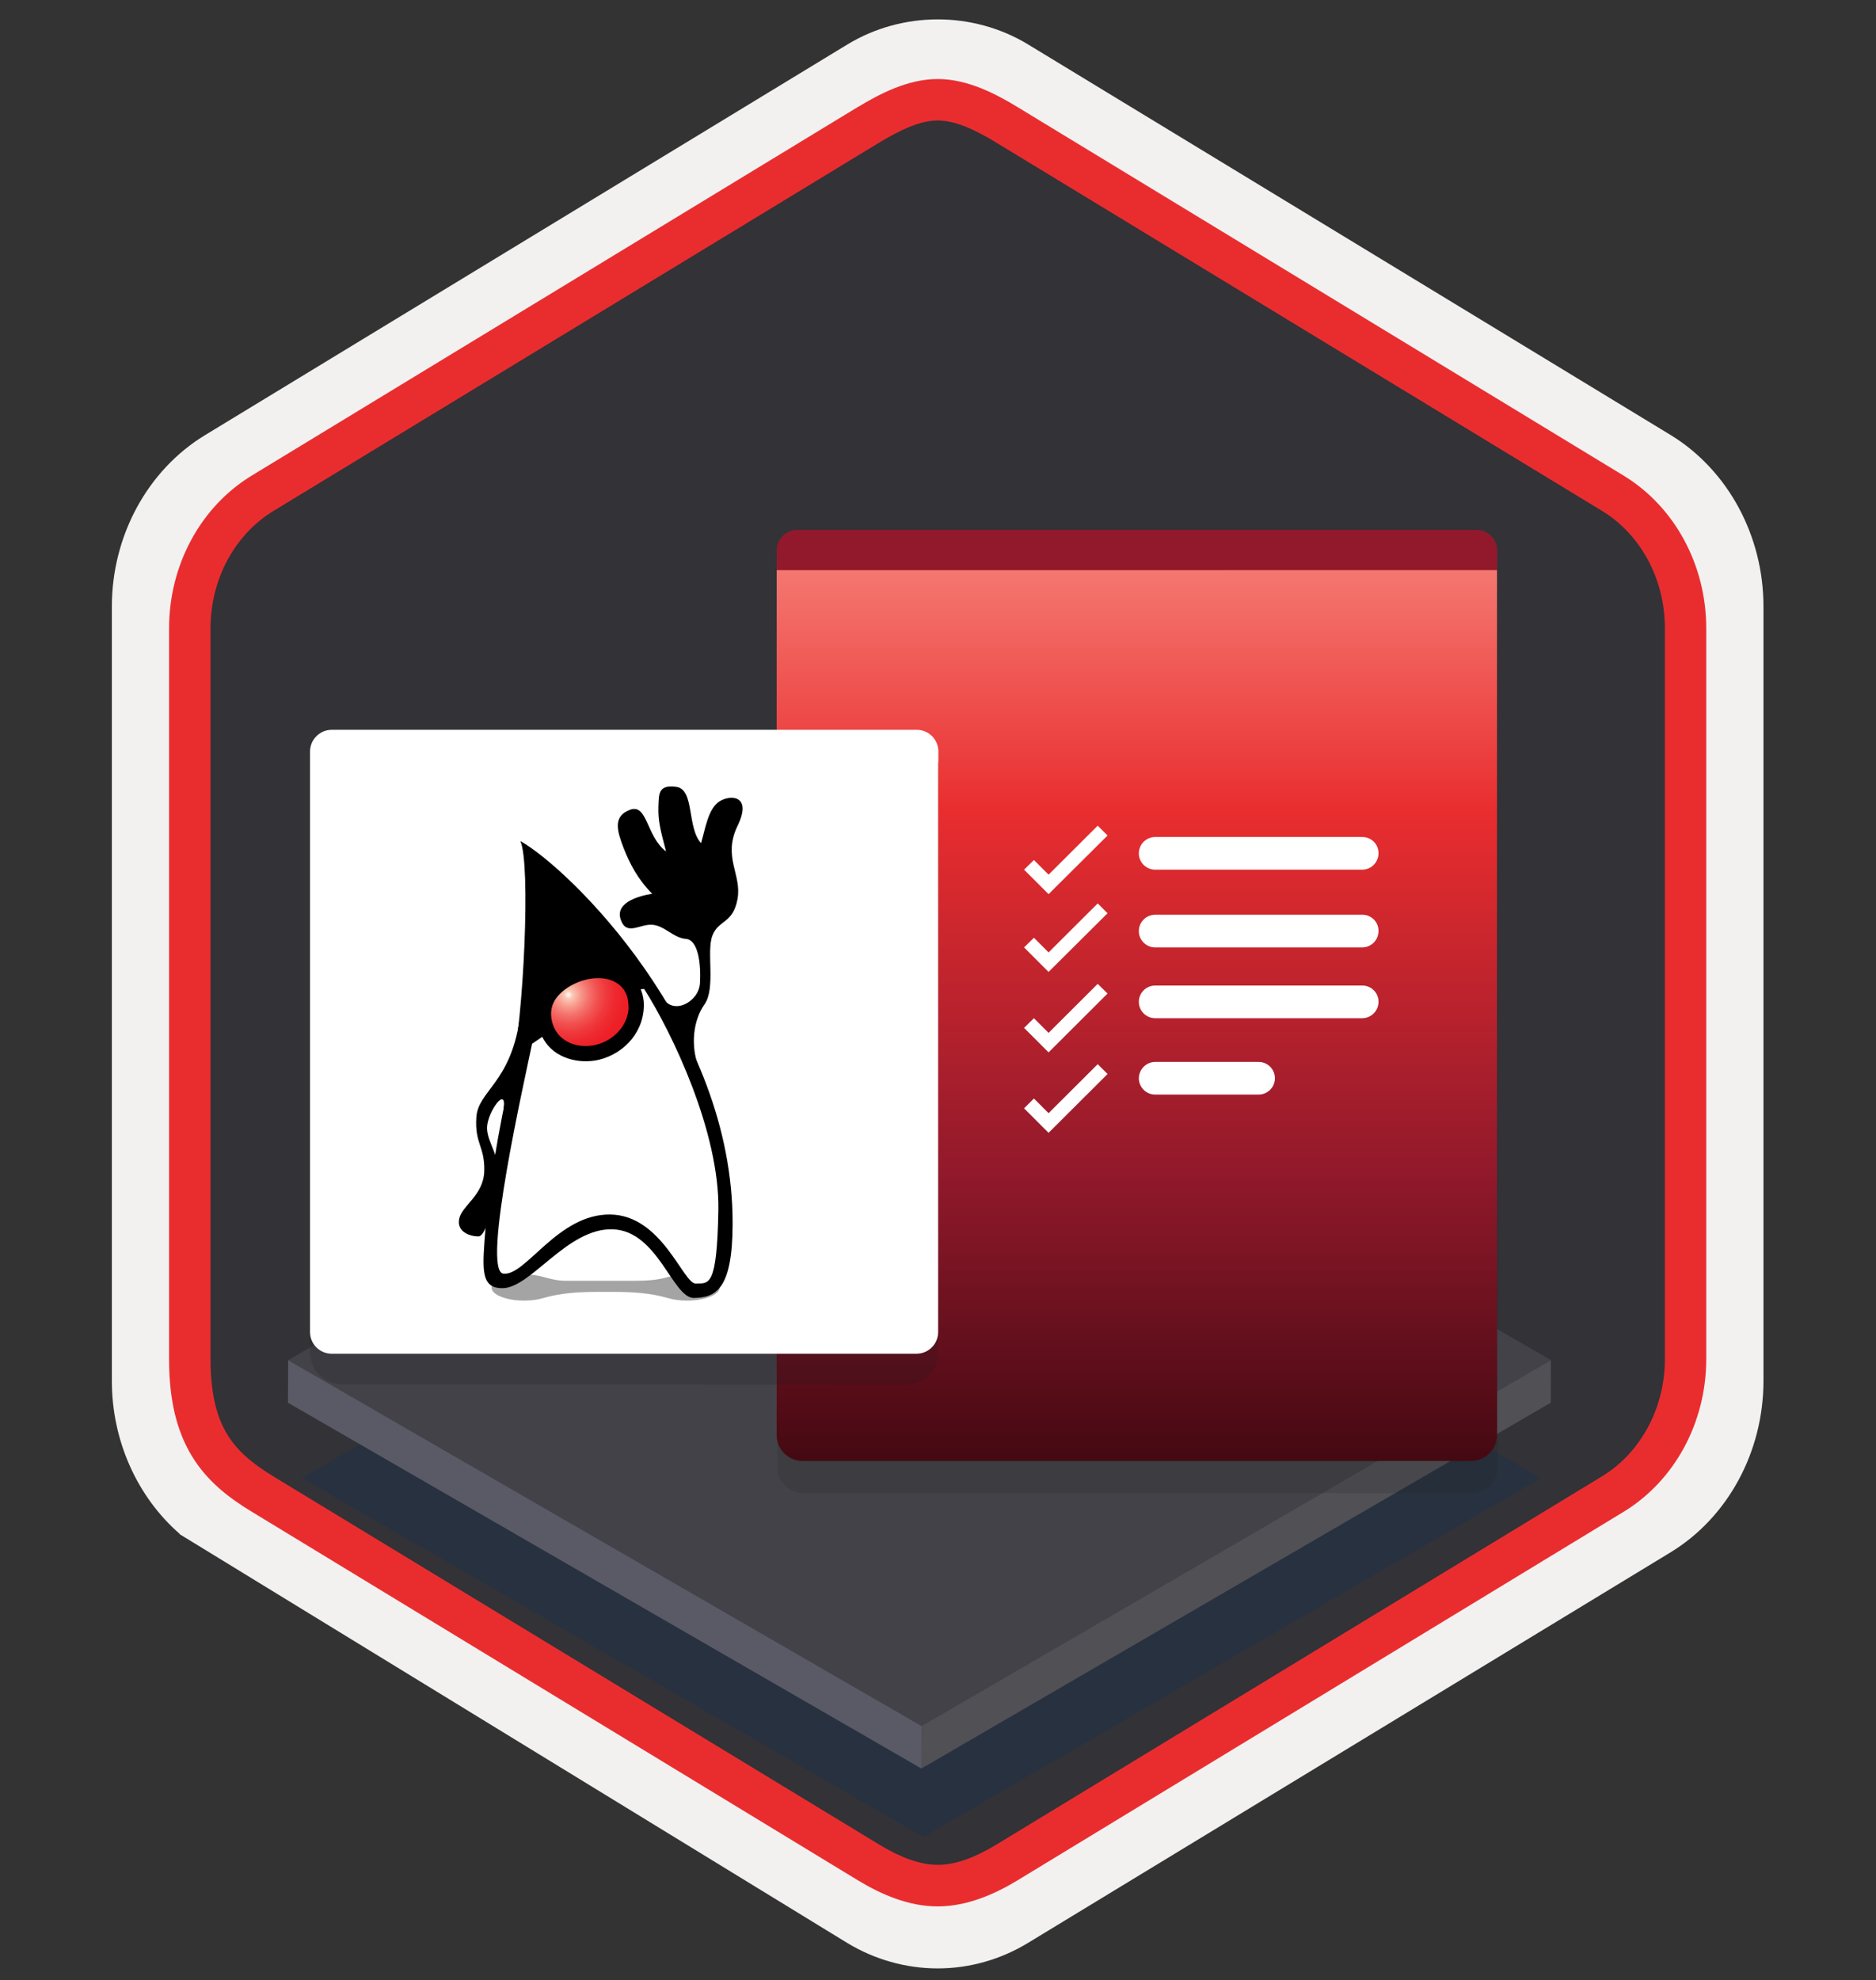 <svg width="181" height="191" viewBox="0 0 181 191" fill="none" xmlns="http://www.w3.org/2000/svg">
<rect x="0" y="0" width="181" height="191" fill="#333333" stroke="none"/>
<path d="M90.472 189.873C93.532 189.873 96.542 189.023 99.202 187.403L161.172 149.743C166.712 146.373 170.142 140.043 170.142 133.203V58.493C170.142 51.673 166.712 45.333 161.172 41.953L99.202 4.293C93.872 1.053 87.052 1.073 81.752 4.293L19.782 41.973C14.242 45.343 10.792 51.673 10.792 58.513V133.213C10.792 138.973 13.242 144.393 17.342 147.963V147.993L81.752 187.423C84.392 189.023 87.412 189.873 90.472 189.873ZM91.122 8.823C93.072 8.823 95.552 10.033 97.262 11.083L158.022 48.273C161.772 50.553 163.892 57.153 163.892 61.903L163.262 133.203C163.262 137.953 160.062 142.223 156.312 144.503L95.912 180.883C92.482 182.973 89.692 182.973 86.252 180.883L25.042 144.413C21.292 142.133 18.272 137.933 18.272 133.203V59.563C18.272 54.823 21.002 49.933 24.772 47.643L85.352 11.083C87.052 10.043 89.172 8.823 91.122 8.823Z" fill="#F2F1F0"/>
<path fill-rule="evenodd" clip-rule="evenodd" d="M98.372 12.403C95.922 10.903 93.202 10.153 90.472 10.153C87.742 10.153 85.022 10.913 82.572 12.403L26.442 46.733C21.422 49.803 18.312 55.553 18.312 61.803V129.903C18.312 136.133 21.412 141.903 26.442 144.973L82.572 179.303C85.022 180.803 87.742 181.553 90.472 181.553C93.202 181.553 95.922 180.813 98.372 179.303L154.502 144.973C159.522 141.903 162.632 136.133 162.632 129.903V61.803C162.632 55.573 159.532 49.823 154.502 46.733L98.372 12.403Z" fill="#323237" stroke="#9B9BA0" stroke-width="0.3" stroke-miterlimit="10"/>
<path fill-rule="evenodd" clip-rule="evenodd" d="M90.472 11.623C92.152 11.623 94.042 12.493 96.102 13.743L154.572 49.283C158.222 51.503 160.632 55.773 160.632 60.603V131.083C160.632 135.903 158.222 140.183 154.572 142.403L96.112 177.943C94.152 179.133 92.232 179.883 90.482 179.883C88.732 179.883 86.812 179.133 84.852 177.943L26.372 142.413C24.362 141.183 22.912 139.983 21.932 138.373C20.952 136.773 20.312 134.553 20.312 131.093V60.613C20.312 55.783 22.722 51.513 26.372 49.293L84.832 13.753C86.922 12.503 88.782 11.623 90.472 11.623ZM98.182 181.373L156.642 145.833C161.562 142.843 164.622 137.223 164.622 131.093V60.613C164.622 54.483 161.562 48.863 156.642 45.873L98.182 10.333C96.072 9.053 93.362 7.623 90.472 7.623C87.572 7.623 84.862 9.063 82.772 10.323H82.762L24.292 45.873C19.372 48.863 16.312 54.483 16.312 60.613V131.093C16.312 135.053 17.052 138.043 18.512 140.453C19.972 142.853 22.032 144.453 24.292 145.823L82.752 181.363C84.972 182.713 87.642 183.893 90.462 183.893C93.282 183.893 95.962 182.723 98.182 181.373Z" fill="#E92D2F"/>
<path opacity="0.2" d="M148.643 142.576L89.093 177.183L29.154 142.577L88.704 107.97L148.643 142.576Z" fill="#003067"/>
<path d="M149.634 131.199L88.911 166.487L27.8 131.204L88.522 95.916L149.634 131.199Z" fill="#424248"/>
<path d="M149.634 131.199L149.622 135.305L88.9 170.593L88.911 166.487L149.634 131.199Z" fill="#505055"/>
<path d="M88.911 166.487L88.9 170.593L27.788 135.31L27.8 131.204L88.911 166.487Z" fill="#5A5A66"/>
<path opacity="0.15" d="M141.975 54.863H77.51C76.125 54.863 75 55.989 75 57.374V141.518C75 142.903 76.125 144.029 77.51 144.029H141.99C143.375 144.029 144.5 142.903 144.5 141.518V57.388C144.486 55.989 143.36 54.863 141.975 54.863Z" fill="#1F1D20"/>
<path d="M141.91 51.762H77.445C76.06 51.762 74.935 52.887 74.935 54.272V138.417C74.935 139.802 76.06 140.927 77.445 140.927H141.925C143.31 140.927 144.435 139.802 144.435 138.417V54.272C144.421 52.873 143.295 51.762 141.91 51.762Z" fill="url(#paint0_linear_402_191)"/>
<path d="M144.453 53.1C144.453 52.001 143.558 51.106 142.459 51.106L76.929 51.107C75.83 51.107 74.935 52.002 74.935 53.101V54.998L144.453 54.997V53.1Z" fill="#91192B"/>
<path d="M131.439 88.237H111.453C110.578 88.237 109.877 88.952 109.877 89.813C109.877 90.688 110.592 91.388 111.453 91.388H131.424C132.3 91.388 133 90.674 133 89.813C133.014 88.938 132.314 88.237 131.439 88.237Z" fill="white"/>
<path d="M131.439 95.065H111.453C110.578 95.065 109.877 95.78 109.877 96.641C109.877 97.516 110.592 98.216 111.453 98.216H131.424C132.3 98.216 133 97.502 133 96.641C133.014 95.78 132.314 95.065 131.439 95.065Z" fill="white"/>
<path fill-rule="evenodd" clip-rule="evenodd" d="M111.453 102.433H121.431C122.307 102.433 123.007 103.147 123.007 104.008C123.007 104.883 122.292 105.584 121.431 105.584H111.453C110.578 105.584 109.877 104.869 109.877 104.008C109.892 103.147 110.592 102.433 111.453 102.433Z" fill="white"/>
<path d="M106.858 88.092L105.91 87.144L101.168 91.87L99.753 90.455L98.805 91.389L101.168 93.752L106.858 88.092Z" fill="white"/>
<path d="M131.439 80.738H111.453C110.578 80.738 109.877 81.453 109.877 82.314C109.877 83.189 110.592 83.889 111.453 83.889H131.424C132.3 83.889 133 83.174 133 82.314C133.014 81.439 132.314 80.738 131.439 80.738Z" fill="white"/>
<path d="M106.858 80.592L105.91 79.644L101.168 84.37L99.753 82.955L98.805 83.889L101.168 86.252L106.858 80.592Z" fill="white"/>
<path d="M106.858 95.838L105.91 94.904L101.168 99.631L99.753 98.216L98.805 99.15L101.168 101.513L106.858 95.838Z" fill="white"/>
<path d="M106.858 103.6L105.91 102.651L101.168 107.378L99.753 105.963L98.805 106.911L101.168 109.274L106.858 103.6Z" fill="white"/>
<path opacity="0.2" d="M87.453 133.559C89.152 133.559 90.536 132.175 90.536 130.476V74.402H29.912V130.455C29.912 132.154 31.296 133.538 32.994 133.538L87.453 133.559Z" fill="#1F1D21"/>
<path d="M90.536 73.437V72.493C90.536 71.319 89.592 70.397 88.439 70.397H32.009C30.855 70.397 29.912 71.34 29.912 72.493V73.542V74.486V128.483C29.912 129.658 30.855 130.58 32.009 130.58H88.418C89.592 130.58 90.515 129.637 90.515 128.483V73.542C90.557 73.5 90.536 73.479 90.536 73.437Z" fill="white"/>
<path opacity="0.4" d="M66.314 122.934C65.626 122.934 64.989 123.023 64.467 123.176C63.409 123.494 62.301 123.545 61.206 123.545H54.594C53.856 123.545 53.142 123.379 52.429 123.176C51.919 123.023 51.27 122.934 50.582 122.934C48.837 122.934 47.423 123.507 47.423 124.195C47.423 124.895 48.837 125.456 50.582 125.456C51.257 125.456 51.894 125.367 52.404 125.214C54.098 124.717 55.894 124.615 57.664 124.615H59.193C60.964 124.615 62.747 124.717 64.454 125.214C64.963 125.367 65.6 125.456 66.276 125.456C68.021 125.456 69.435 124.883 69.435 124.195C69.46 123.507 68.046 122.934 66.314 122.934Z" fill="#1F1D20"/>
<path fill-rule="evenodd" clip-rule="evenodd" d="M50.2 81.127C51.219 83.254 50.531 98.184 49.346 103.406C48.149 108.642 46.964 115.317 46.671 120.921C46.557 123.304 46.913 124.259 48.468 124.259C51.232 124.259 54.709 118.45 59.104 118.578C63.499 118.718 64.887 125.24 66.963 125.202C69.027 125.151 70.67 124.437 70.683 118.081C70.76 99.101 54.849 83.726 50.2 81.127Z" fill="black"/>
<path fill-rule="evenodd" clip-rule="evenodd" d="M63.995 96.298C64.951 97.929 67.435 96.668 67.537 94.821C67.639 92.986 67.371 90.655 66.174 90.566C64.976 90.477 64.11 89.279 62.925 89.203C61.728 89.114 60.441 90.311 59.894 88.719C59.333 87.139 61.397 86.464 62.925 86.21C61.562 84.847 60.76 83.331 60.148 81.751C59.55 80.172 59.091 78.732 60.798 78.108C62.48 77.497 62.34 80.681 64.263 82.133C63.69 79.981 63.486 79.102 63.524 77.853C63.575 76.605 63.473 75.662 65.257 75.904C67.027 76.146 66.263 79.828 67.639 81.331C68.059 79.904 68.314 78.108 69.32 77.369C70.326 76.63 72.645 76.605 71.167 79.649C69.689 82.694 71.6 84.337 71.154 86.732C70.709 89.127 69.333 88.694 68.734 90.248C68.135 91.789 69.078 95.305 67.97 96.884C66.849 98.464 66.645 100.897 67.371 102.833C65.155 100.744 63.995 96.298 63.995 96.298Z" fill="black"/>
<path fill-rule="evenodd" clip-rule="evenodd" d="M50.136 98.336C49.232 104.489 46.111 105.227 45.958 107.788C45.792 110.335 46.786 110.577 46.722 112.96C46.659 115.316 44.557 116.284 44.302 117.571C44.047 118.857 45.385 119.265 46.162 119.265C46.939 119.265 47.703 115.877 48.022 113.698C48.34 111.533 46.99 110.259 46.99 108.794C46.99 107.304 48.939 104.603 48.582 106.973C50.213 104.399 50.977 101.164 50.136 98.336Z" fill="black"/>
<path fill-rule="evenodd" clip-rule="evenodd" d="M51.334 100.681C50.658 104.018 46.404 122.616 48.569 122.858C50.735 123.1 53.805 117.101 58.862 117.152C63.906 117.203 65.906 123.865 67.142 123.814C68.377 123.763 69.18 124.247 69.307 116.744C69.448 109.241 64.849 99.624 62.148 95.394C58.454 95.624 54.493 98.566 51.334 100.681Z" fill="white"/>
<path d="M62.11 96.63C61.919 94.54 60.365 93.241 58.365 92.923C56.442 92.604 54.34 93.522 52.99 94.872C51.474 96.388 51.41 98.502 52.48 100.311C53.537 102.082 55.843 102.668 57.754 102.234C60.352 101.61 62.276 99.343 62.11 96.63Z" fill="black"/>
<path d="M61.142 97.407C60.964 99.305 59.448 100.821 57.626 101.267C55.703 101.738 53.575 100.999 52.875 99.012C52.531 98.006 52.595 96.974 53.193 96.082C53.703 95.331 54.531 94.745 55.359 94.375C57.04 93.611 59.461 93.522 60.633 95.229C61.078 95.891 61.155 96.643 61.142 97.407Z" fill="url(#paint1_radial_402_191)" stroke="black"/>
<defs>
<linearGradient id="paint0_linear_402_191" x1="109.685" y1="51.762" x2="109.685" y2="140.927" gradientUnits="userSpaceOnUse">
<stop stop-color="#F68179"/>
<stop offset="0.297" stop-color="#E92D2F"/>
<stop offset="0.688" stop-color="#91192B"/>
<stop offset="1" stop-color="#440912"/>
</linearGradient>
<radialGradient id="paint1_radial_402_191" cx="0" cy="0" r="1" gradientUnits="userSpaceOnUse" gradientTransform="translate(54.847 95.955) scale(6.628)">
<stop stop-color="white"/>
<stop offset="0.06" stop-color="#FBC8B4"/>
<stop offset="0.071" stop-color="#FBC3B0"/>
<stop offset="0.183" stop-color="#F7978B"/>
<stop offset="0.299" stop-color="#F4716B"/>
<stop offset="0.42" stop-color="#F15251"/>
<stop offset="0.545" stop-color="#EF3A3D"/>
<stop offset="0.678" stop-color="#EE292F"/>
<stop offset="0.822" stop-color="#ED1F27"/>
<stop offset="1" stop-color="#ED1C24"/>
</radialGradient>
</defs>
</svg>
